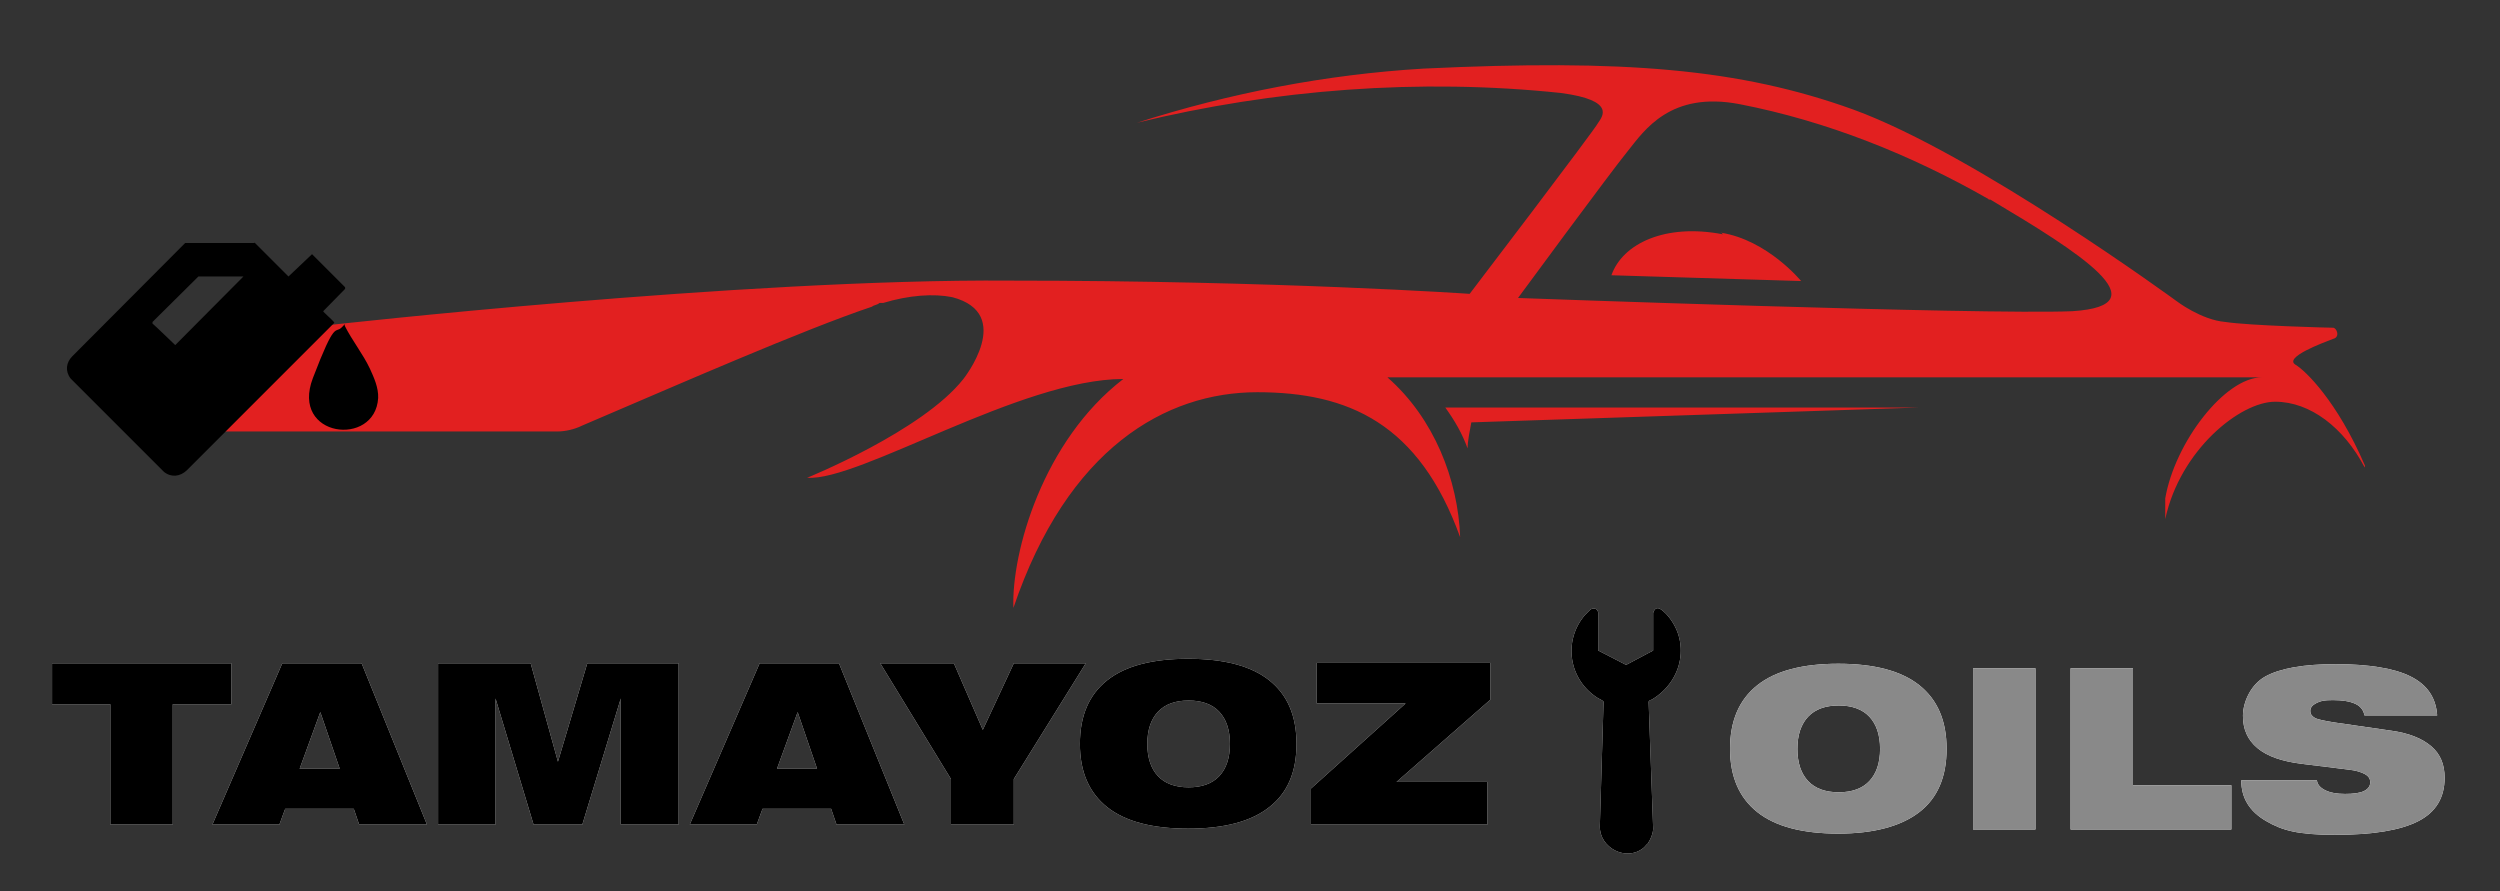 <?xml version="1.0" encoding="UTF-8"?>
<svg id="Layer_1" xmlns="http://www.w3.org/2000/svg" version="1.1" viewBox="0 0 604.9 215.7">
  <rect x="0" y="0" width="604.9" height="215.7" fill="#333333" stroke="none"/>
  <!-- Generator: Adobe Illustrator 29.6.1, SVG Export Plug-In . SVG Version: 2.1.1 Build 9)  -->
  <defs>
    <style>
      .st0 {
        fill: #898989;
      }

      .st1 {
        fill: #fff;
      }

      .st2 {
        isolation: isolate;
      }

      .st3 {
        fill: #e22020;
      }
    </style>
  </defs>
  <g>
    <path class="st3" d="M416.4,56.3c11.3,1.8,19.4,11.7,19.4,11.7l-45.9-1.4c2.7-7.7,13.1-12.6,27-9.9l-.5-.5ZM572.1,113c-5-9.5-13.1-15.8-21.6-15.8s-23,11.7-26.6,28.4v-5c2.3-13.5,14.4-29.3,23.4-29.3h-211.6c11.3,9.9,17.1,24.8,17.6,38.7-9.9-27.5-27-35.1-49.1-35.1s-45.9,13.5-59,52.2c-.5-13.5,7.2-40.5,26.6-55.4-24.8,0-63.9,24.8-76.5,23.9,0,0,27.9-11.3,37.8-23.9,0,0,12.6-15.8-2.7-19.8-4.5-.9-10.4-.5-16.7,1.4h-.9c-.5.5-1.4.5-1.8.9-16.2,5.4-48.2,19.4-63.9,26.1l-6.3,2.7c-1.8.9-4.1,1.4-5.9,1.4H47.2c7.2-4.5,14-9.5,20.7-14.9,4.1-3.2,8.1-6.8,11.3-10.8,0,0,100.4-11.3,165.2-10.8,64.8,0,111.2,3.2,111.2,3.2,0,0,30.2-39.6,31.1-41.4.9-1.4,4.5-5.4-9-7.2-34.2-3.6-69.3-.9-102.6,7.2,22.5-7.2,45.9-11.7,69.3-13.1,48.6-2.3,76.5,0,104,9.9,29.7,10.8,78.3,46.4,78.3,46.4,0,0,5.9,4.5,11.7,5,5.9.9,25.2,1.4,26.1,1.4s1.8,2.3,0,2.7c-2.3.9-12.2,4.5-9,6.3,2.3,1.4,9.9,8.6,16.7,24.3h0v.5ZM481.2,48.2c-18.9-10.8-39.2-18.9-60.3-23-16.7-3.2-23,6.3-27,11.3-4.1,5-26.6,35.6-26.6,35.6,0,0,112.1,4.1,134.1,3.2,22.1-1.4,1.4-14.4-19.8-27h-.5ZM349.7,98.6c2.3,3.2,4.1,6.3,5.4,9.9,0-1.8.5-4.1.9-6.3l108.5-3.6s-114.8,0-114.8,0Z"/>
    <g>
      <g>
        <g>
          <path class="st1" d="M26.7,199.5v-29.1h-14.1v-9.9h43.4v9.9h-14.2v29.1h-15.1Z"/>
          <path class="st1" d="M51.4,199.5l16.9-39h19.2l15.8,39h-16.4l-1.3-3.8h-16.6l-1.4,3.8h-16.2ZM72.5,186h9.7l-4.7-13.7-5,13.7Z"/>
          <path class="st1" d="M106,199.5v-39h22.4l6.6,23.8,7.1-23.8h22.1v39h-14v-30.5l-9.3,30.5h-11.8l-9.2-30.5v30.5h-14Z"/>
          <path class="st1" d="M166.9,199.5l16.9-39h19.2l15.8,39h-16.4l-1.3-3.8h-16.6l-1.4,3.8h-16.2ZM188,186h9.7l-4.7-13.7-5,13.7Z"/>
          <path class="st1" d="M230.1,199.5v-11l-17.1-28h17.8l7,16.1,7.5-16.1h17.4l-17.4,28v11h-15.1Z"/>
          <path class="st1" d="M261.3,180c0-6.8,2.2-11.9,6.6-15.4,4.4-3.5,11-5.2,19.6-5.2s15.2,1.7,19.6,5.2c4.4,3.5,6.6,8.6,6.6,15.4s-2.2,11.9-6.6,15.3c-4.4,3.5-11,5.2-19.6,5.2s-15.2-1.7-19.6-5.2c-4.4-3.5-6.6-8.6-6.6-15.3ZM277.6,180c0,3.4.9,6,2.6,7.8,1.7,1.8,4.2,2.7,7.4,2.7s5.7-.9,7.4-2.7c1.7-1.8,2.6-4.4,2.6-7.8s-.9-6-2.6-7.8c-1.7-1.8-4.2-2.7-7.4-2.7s-5.7.9-7.4,2.7c-1.7,1.8-2.6,4.4-2.6,7.8Z"/>
          <path class="st1" d="M317.2,199.5v-8.7l22.9-20.6h-21.5v-9.8h42v8.9l-22.7,19.9h22v10.3h-42.6Z"/>
        </g>
        <g>
          <path class="st1" d="M418.6,181.2c0-6.8,2.2-11.9,6.6-15.4,4.4-3.5,11-5.2,19.6-5.2s15.2,1.7,19.6,5.2c4.4,3.5,6.6,8.6,6.6,15.4s-2.2,11.9-6.6,15.3-11,5.2-19.6,5.2-15.2-1.7-19.6-5.2-6.6-8.6-6.6-15.3ZM434.9,181.2c0,3.4.9,6,2.6,7.8,1.7,1.8,4.2,2.7,7.4,2.7s5.7-.9,7.4-2.7c1.7-1.8,2.6-4.4,2.6-7.8s-.9-6-2.6-7.8c-1.7-1.8-4.2-2.7-7.4-2.7s-5.7.9-7.4,2.7c-1.7,1.8-2.6,4.4-2.6,7.8Z"/>
          <path class="st1" d="M477.4,200.7v-39h15.1v39h-15.1Z"/>
          <path class="st1" d="M501,200.7v-39h15.1v28.3h23.8v10.7h-38.9Z"/>
          <path class="st1" d="M542.3,188.8h18.3c.1,1,.8,1.8,2,2.4,1.2.6,2.8.9,4.8.9s3.6-.2,4.6-.7c1-.5,1.5-1.2,1.5-2.1s-.4-1.5-1.3-2c-.9-.5-2.2-.9-4.1-1.1l-11.3-1.4c-4.7-.6-8.2-1.8-10.6-3.8-2.4-2-3.5-4.6-3.5-7.8s1.8-7.5,5.4-9.5,9.3-3,17.1-3,14.2,1,18.1,3c4,2,6.1,5.1,6.4,9.4h-17.6c-.2-1.2-.9-2.2-2.2-2.8s-3.1-.9-5.4-.9-3,.2-4,.7c-1,.5-1.5,1.1-1.5,1.9s.4,1.3,1.1,1.7c.7.4,2.3.7,4.7,1.1l13.8,2c4.3.6,7.5,1.9,9.7,3.8s3.2,4.4,3.2,7.6c0,4.8-2.1,8.3-6.4,10.5-4.3,2.2-11,3.3-20.1,3.3s-12.9-1.1-16.8-3.4c-3.9-2.3-5.9-5.5-5.9-9.7Z"/>
        </g>
        <path class="st1" d="M384.8,147.5c.8-.5,1.7-.3,1.9.7v9.2s6.6,3.4,6.6,3.4h.3c0,0,6.4-3.4,6.4-3.4v-9.1c.7-2.2,2.2-.7,3.2.3,5.9,6.5,4,16.1-3.4,20.6-.3.2-.8.2-.9.6l1.1,30.8c-.1,1.3-.6,2.4-1.3,3.5-.4.3-.7.8-1.1,1.1-4.1,3.3-10.6,0-10.5-5.3l.9-30.1c-.1-.3-1.1-.7-1.4-.9-7-4.4-8.5-13.8-3.1-20.1l1.4-1.4Z"/>
      </g>
      <g>
        <g class="st2">
          <path d="M26.7,199.5v-29.1h-14.1v-9.9h43.4v9.9h-14.2v29.1h-15.1Z"/>
          <path d="M51.4,199.5l16.9-39h19.2l15.8,39h-16.4l-1.3-3.8h-16.6l-1.4,3.8h-16.2ZM72.5,186h9.7l-4.7-13.7-5,13.7Z"/>
          <path d="M106,199.5v-39h22.4l6.6,23.8,7.1-23.8h22.1v39h-14v-30.5l-9.3,30.5h-11.8l-9.2-30.5v30.5h-14Z"/>
          <path d="M166.9,199.5l16.9-39h19.2l15.8,39h-16.4l-1.3-3.8h-16.6l-1.4,3.8h-16.2ZM188,186h9.7l-4.7-13.7-5,13.7Z"/>
          <path d="M230.1,199.5v-11l-17.1-28h17.8l7,16.1,7.5-16.1h17.4l-17.4,28v11h-15.1Z"/>
          <path d="M261.3,180c0-6.8,2.2-11.9,6.6-15.4,4.4-3.5,11-5.2,19.6-5.2s15.2,1.7,19.6,5.2c4.4,3.5,6.6,8.6,6.6,15.4s-2.2,11.9-6.6,15.3c-4.4,3.5-11,5.2-19.6,5.2s-15.2-1.7-19.6-5.2c-4.4-3.5-6.6-8.6-6.6-15.3ZM277.6,180c0,3.4.9,6,2.6,7.8,1.7,1.8,4.2,2.7,7.4,2.7s5.7-.9,7.4-2.7c1.7-1.8,2.6-4.4,2.6-7.8s-.9-6-2.6-7.8c-1.7-1.8-4.2-2.7-7.4-2.7s-5.7.9-7.4,2.7c-1.7,1.8-2.6,4.4-2.6,7.8Z"/>
          <path d="M317.2,199.5v-8.7l22.9-20.6h-21.5v-9.8h42v8.9l-22.7,19.9h22v10.3h-42.6Z"/>
        </g>
        <g class="st2">
          <path class="st0" d="M418.6,181.2c0-6.8,2.2-11.9,6.6-15.4,4.4-3.5,11-5.2,19.6-5.2s15.2,1.7,19.6,5.2c4.4,3.5,6.6,8.6,6.6,15.4s-2.2,11.9-6.6,15.3-11,5.2-19.6,5.2-15.2-1.7-19.6-5.2-6.6-8.6-6.6-15.3ZM434.9,181.2c0,3.4.9,6,2.6,7.8,1.7,1.8,4.2,2.7,7.4,2.7s5.7-.9,7.4-2.7c1.7-1.8,2.6-4.4,2.6-7.8s-.9-6-2.6-7.8c-1.7-1.8-4.2-2.7-7.4-2.7s-5.7.9-7.4,2.7c-1.7,1.8-2.6,4.4-2.6,7.8Z"/>
          <path class="st0" d="M477.4,200.7v-39h15.1v39h-15.1Z"/>
          <path class="st0" d="M501,200.7v-39h15.1v28.3h23.8v10.7h-38.9Z"/>
          <path class="st0" d="M542.3,188.8h18.3c.1,1,.8,1.8,2,2.4,1.2.6,2.8.9,4.8.9s3.6-.2,4.6-.7c1-.5,1.5-1.2,1.5-2.1s-.4-1.5-1.3-2c-.9-.5-2.2-.9-4.1-1.1l-11.3-1.4c-4.7-.6-8.2-1.8-10.6-3.8-2.4-2-3.5-4.6-3.5-7.8s1.8-7.5,5.4-9.5,9.3-3,17.1-3,14.2,1,18.1,3c4,2,6.1,5.1,6.4,9.4h-17.6c-.2-1.2-.9-2.2-2.2-2.8s-3.1-.9-5.4-.9-3,.2-4,.7c-1,.5-1.5,1.1-1.5,1.9s.4,1.3,1.1,1.7c.7.4,2.3.7,4.7,1.1l13.8,2c4.3.6,7.5,1.9,9.7,3.8s3.2,4.4,3.2,7.6c0,4.8-2.1,8.3-6.4,10.5-4.3,2.2-11,3.3-20.1,3.3s-12.9-1.1-16.8-3.4c-3.9-2.3-5.9-5.5-5.9-9.7Z"/>
        </g>
        <path d="M384.8,147.5c.8-.5,1.7-.3,1.9.7v9.2s6.6,3.4,6.6,3.4h.3c0,0,6.4-3.4,6.4-3.4v-9.1c.7-2.2,2.2-.7,3.2.3,5.9,6.5,4,16.1-3.4,20.6-.3.2-.8.2-.9.6l1.1,30.8c-.1,1.3-.6,2.4-1.3,3.5-.4.3-.7.8-1.1,1.1-4.1,3.3-10.6,0-10.5-5.3l.9-30.1c-.1-.3-1.1-.7-1.4-.9-7-4.4-8.5-13.8-3.1-20.1l1.4-1.4Z"/>
      </g>
    </g>
  </g>
  <path d="M61.6,58.7l8.2,8.2,5.7-5.4,8,8v.4c0,0-5.3,5.4-5.3,5.4,0,.2,2.2,2.1,2.5,2.5s.2.2.1.4l-35.6,35.6c-1.6,1.5-3.7,1.8-5.5.4l-22.6-22.6c-1.4-1.8-1.1-3.9.4-5.4l27.3-27.4h16.7ZM58.9,66.9h-10.9l-11.1,11v.4c.1,0,5.5,5.2,5.5,5.2l16.5-16.6Z"/>
  <path d="M83.4,78.8c1.8,3.6,4.4,6.8,6.1,10.4,1,2.2,2.1,4.6,2,7.1-.7,12-21.3,9.6-15.8-4.8s5.3-10.6,7-12.3.3-.5.8-.4Z"/>
</svg>
